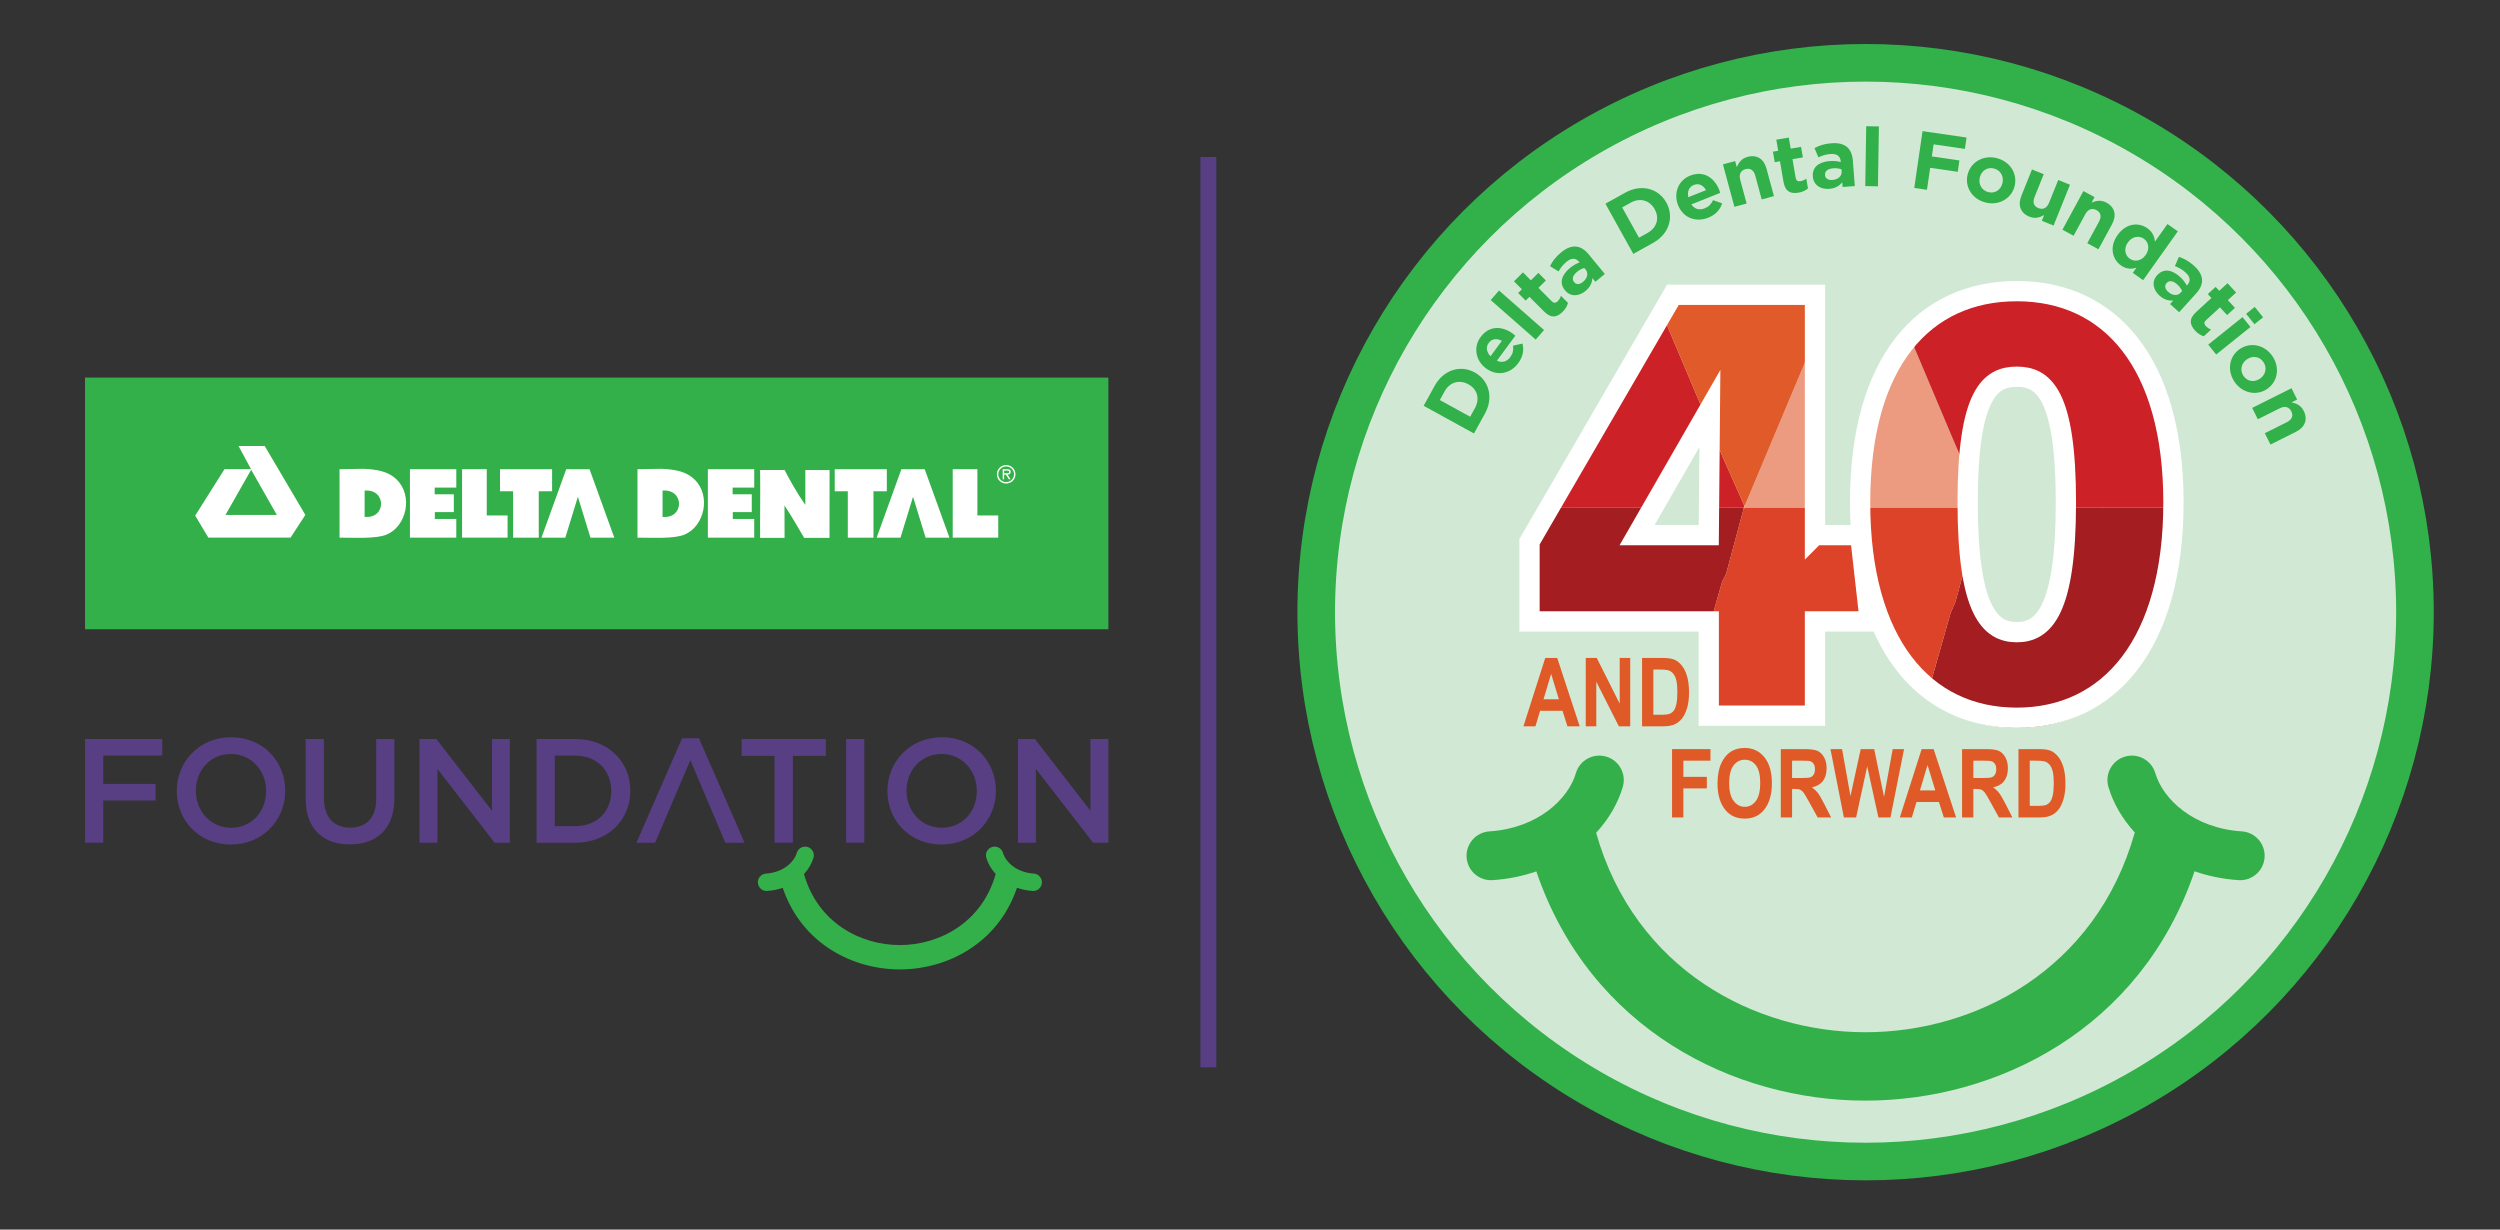 <?xml version="1.0" encoding="UTF-8"?>
<svg id="Layer_2" data-name="Layer 2" xmlns="http://www.w3.org/2000/svg" xmlns:xlink="http://www.w3.org/1999/xlink" viewBox="0 0 1728 849.889">
  <rect x="0" y="0" width="1728" height="849.889" fill="#333333" stroke="none"/>
  <defs>
    <style>
      .cls-1 {
        fill: #d9d9d9;
      }

      .cls-2 {
        fill: #fff;
      }

      .cls-3 {
        fill: #583e83;
      }

      .cls-4 {
        fill: #dd4328;
      }

      .cls-5 {
        stroke: #fff;
        stroke-width: 14px;
      }

      .cls-5, .cls-6 {
        fill: none;
      }

      .cls-5, .cls-7, .cls-8 {
        stroke-miterlimit: 10;
      }

      .cls-9 {
        fill: #cc2126;
      }

      .cls-10 {
        fill: #e05a28;
      }

      .cls-11 {
        fill: #34b04a;
      }

      .cls-12 {
        fill: #a41d20;
      }

      .cls-7 {
        fill: #d1e9d4;
        stroke: #32b04a;
        stroke-width: 26px;
      }

      .cls-13 {
        fill: #ed9b80;
      }

      .cls-14 {
        fill: #e05b29;
      }

      .cls-15 {
        clip-path: url(#clippath);
      }

      .cls-8 {
        stroke: #583e83;
        stroke-width: 11px;
      }

      .cls-8, .cls-16 {
        fill: #32b04a;
      }
    </style>
    <clipPath id="clippath">
      <path class="cls-6" d="M1394.488,201.038c-65.47,0-110.364,50.014-110.364,149.585s44.894,152.337,110.364,152.337,110.363-52.767,110.363-152.337c0-99.111-44.893-149.585-110.363-149.585ZM1394.488,442.392c-18.706,0-34.606-14.683-34.606-91.77s15.9-89.017,34.606-89.017,34.606,11.93,34.606,89.017-15.9,91.77-34.606,91.77ZM1284.123,369.672h-31.8v-166.103h-100.076l-101.011,170.692v55.062h126.264v65.156h74.823v-65.156h38.653l-6.853-59.65ZM1177.5,369.672h-50.506l51.309-87.53-.804,87.53Z"/>
    </clipPath>
  </defs>
  <circle class="cls-7" cx="1289.498" cy="423.133" r="379.722"/>
  <g>
    <g>
      <path class="cls-3" d="M58.78,510.802h53.364v11.472h-40.766v19.563h36.156v11.472h-36.156v29.191h-12.599v-71.698Z"/>
      <path class="cls-3" d="M122.18,546.857v-.205c0-20.178,15.569-37.078,37.591-37.078s37.386,16.696,37.386,36.874v.205c0,20.178-15.569,37.078-37.591,37.078s-37.386-16.695-37.386-36.873ZM183.943,546.857v-.205c0-13.93-10.14-25.504-24.378-25.504s-24.173,11.369-24.173,25.299v.205c0,13.93,10.14,25.505,24.378,25.505s24.172-11.37,24.172-25.3Z"/>
      <path class="cls-3" d="M211.287,552.08v-41.278h12.599v40.766c0,13.315,6.863,20.485,18.129,20.485,11.164,0,18.027-6.76,18.027-19.973v-41.278h12.599v40.663c0,21.407-12.086,32.162-30.831,32.162-18.642,0-30.523-10.755-30.523-31.547Z"/>
      <path class="cls-3" d="M289.948,510.802h11.677l38.41,49.575v-49.575h12.394v71.698h-10.55l-39.537-51.008v51.008h-12.394v-71.698Z"/>
      <path class="cls-3" d="M370.861,510.802h26.733c22.534,0,38.103,15.466,38.103,35.644v.205c0,20.178-15.569,35.849-38.103,35.849h-26.733v-71.698ZM397.595,571.029c15.057,0,24.89-10.14,24.89-24.173v-.205c0-14.032-9.833-24.378-24.89-24.378h-14.135v48.755h14.135Z"/>
      <path class="cls-3" d="M477.186,525.436l-24.385,57.065h-12.906l31.547-72.211h11.676l31.547,72.211h-13.315l-24.166-57.065ZM477.076,525.347"/>
      <path class="cls-3" d="M535.355,522.479h-22.739v-11.676h58.179v11.676h-22.739v60.022h-12.701v-60.022Z"/>
      <path class="cls-3" d="M584.824,510.802h12.598v71.698h-12.598v-71.698Z"/>
      <path class="cls-3" d="M613.399,546.857v-.205c0-20.178,15.569-37.078,37.591-37.078s37.386,16.696,37.386,36.874v.205c0,20.178-15.569,37.078-37.591,37.078s-37.386-16.695-37.386-36.873ZM675.162,546.857v-.205c0-13.93-10.14-25.504-24.378-25.504s-24.172,11.369-24.172,25.299v.205c0,13.93,10.14,25.505,24.378,25.505s24.172-11.37,24.172-25.3Z"/>
      <path class="cls-3" d="M703.633,510.802h11.676l38.41,49.575v-49.575h12.394v71.698h-10.55l-39.537-51.008v51.008h-12.393v-71.698Z"/>
    </g>
    <path class="cls-11" d="M714.549,603.825c-11.955-.781-19.411-7.973-21.281-14.327-.935-3.181-4.279-5.005-7.464-4.066-3.185.935-5.005,4.279-4.07,7.464,1.181,4.011,3.423,7.856,6.483,11.204-9.534,33.842-39.21,49.132-66.264,49.132-27.029,0-56.68-15.27-66.239-49.057,3.097-3.365,5.368-7.234,6.558-11.279.935-3.185-.885-6.529-4.07-7.464-3.185-.939-6.529.885-7.464,4.066-1.87,6.354-9.326,13.546-21.281,14.327-3.31.217-5.823,3.076-5.606,6.391.209,3.177,2.851,5.619,5.994,5.619.129,0,.263-.004.396-.013,3.753-.246,7.364-.977,10.762-2.15,13.191,38.805,48.594,56.387,80.954,56.387,32.368,0,67.779-17.595,80.966-56.417,3.419,1.194,7.059,1.933,10.841,2.179.134.008.263.013.397.013,3.139,0,5.786-2.442,5.99-5.619.221-3.314-2.292-6.174-5.602-6.391Z"/>
  </g>
  <g>
    <path class="cls-2" d="M238.953,327.633c-6.176-6.057-14.573-7.736-25.227-8.14,0,0-14.399.275-18.014.275v51.795c11.545,0,27.558,1.028,35.607-2.313,14.968-6.24,20.272-29.201,7.626-41.618M214.68,355.862v-19.886c16.693-1.386,16.564,21.502,0,19.886"/>
    <path class="cls-2" d="M513.894,320.384h18.501c9.131,17.601,15.729,26.365,15.729,26.365v-26.365c6.02,0,12.288.073,18.326.073,0,12.857-.064,31.422-.064,51.263h-19.189c-3.139-5.323-9.177-15.931-14.867-24.512,0,4.276.083,18.345.073,24.512h-18.501c-.147-6.974.257-38.461,0-51.336"/>
    <path class="cls-2" d="M139.107,302.25l30.734,52.134-11.187,17.17h-62.192l-9.957-16.656,22.172-35.175h19.079l.982-.037-9.434-17.445h19.804v.009ZM128.48,320.87l-19.079,33.523h38.883l-19.464-34.23s-.34.707-.34.707Z"/>
    <polygon class="cls-2" points="384.848 319.778 384.848 319.778 367.219 319.778 367.219 319.778 348.498 371.573 366.531 371.573 376.029 340.665 385.527 371.573 403.569 371.573 384.848 319.778"/>
    <polygon class="cls-2" points="638.407 319.778 638.407 319.778 620.779 319.778 602.057 371.573 620.099 371.573 629.598 340.665 639.096 371.573 657.128 371.573 638.407 319.778"/>
    <polygon class="cls-2" points="284.03 371.564 248.974 371.564 248.974 319.787 284.039 319.787 284.039 333.699 267.695 333.699 267.695 338.774 282.185 338.774 282.185 352.255 267.805 352.255 267.805 357.44 284.03 357.44 284.03 371.564"/>
    <path class="cls-2" d="M464.357,327.633c-6.176-6.057-14.573-7.736-25.227-8.14,0,0-14.399.275-18.014.275v51.795c11.545,0,27.558,1.028,35.607-2.313,14.977-6.24,20.272-29.201,7.635-41.618M440.075,355.862v-19.886c16.693-1.386,16.564,21.502,0,19.886"/>
    <polygon class="cls-2" points="509.434 371.564 474.378 371.564 474.378 319.787 509.444 319.787 509.444 333.699 493.099 333.699 493.099 338.774 507.581 338.774 507.581 352.255 493.21 352.255 493.21 357.44 509.434 357.44 509.434 371.564"/>
    <polygon class="cls-2" points="288.416 371.554 288.416 319.769 307.073 319.769 307.073 354.788 322.848 354.788 322.848 371.554 288.416 371.554"/>
    <polygon class="cls-2" points="659.606 371.554 659.606 319.769 678.272 319.769 678.272 354.788 694.038 354.788 694.038 371.554 659.606 371.554"/>
    <polygon class="cls-2" points="317.113 336.471 317.113 319.787 356.519 319.787 356.519 336.471 346.424 336.471 346.424 371.573 327.006 371.573 327.006 336.471 317.113 336.471"/>
    <polygon class="cls-2" points="570.342 336.471 570.342 319.787 609.748 319.787 609.748 336.471 599.653 336.471 599.653 371.573 580.235 371.573 580.235 336.471 570.342 336.471"/>
    <path class="cls-2" d="M693.01,323.641c0-3.891,3.102-6.993,7.03-6.993s7.039,3.102,7.039,6.993-3.102,6.993-7.039,6.993-7.03-3.102-7.03-6.993M705.996,323.641c0-3.304-2.744-5.919-5.956-5.919s-5.956,2.615-5.956,5.919,2.744,5.919,5.956,5.919,5.956-2.615,5.956-5.919M703.38,327.422h-1.294l-2.294-3.533h-1.294v3.533h-1.074v-7.663h3.34c1.377,0,2.726.376,2.726,2.028,0,1.505-1.065,2.065-2.423,2.102l2.313,3.533h-0ZM699.792,322.815c.945,0,2.615.184,2.615-1.037,0-.789-1.037-.936-1.863-.936h-2.046v1.973h1.294Z"/>
  </g>
  <rect class="cls-11" x="58.78" y="260.987" width="707.333" height="173.951"/>
  <g>
    <path class="cls-2" d="M274.198,331.479c-5.638-5.533-13.318-7.068-23.048-7.434,0,0-13.157.251-16.457.251v47.321c10.549,0,25.179.94,32.534-2.113,13.679-5.702,18.525-26.682,6.971-38.025M252.016,357.263v-18.168c15.25-1.268,15.132,19.649,0,18.168"/>
    <path class="cls-2" d="M525.39,324.854h16.902c8.342,16.083,14.367,24.085,14.367,24.085v-24.085c5.503,0,11.223.066,16.742.066,0,11.751-.055,28.705-.055,46.835h-17.533c-2.866-4.859-8.382-14.553-13.584-22.397,0,3.909.075,16.757.063,22.397h-16.902c-.137-6.373.238-35.138,0-46.901"/>
    <path class="cls-2" d="M182.973,308.288l28.081,47.632-10.224,15.688h-56.819l-9.094-15.215,20.26-32.134h17.431l.895-.036-8.621-15.935h18.091ZM173.268,325.295l-17.433,30.625h35.524l-17.785-31.272-.307.647Z"/>
    <polygon class="cls-2" points="407.489 324.299 407.486 324.299 391.384 324.299 391.383 324.299 374.28 371.617 390.759 371.617 399.435 343.379 408.113 371.617 424.59 371.617 407.489 324.299"/>
    <polygon class="cls-2" points="639.151 324.299 639.151 324.299 623.047 324.299 605.942 371.617 622.422 371.617 631.099 343.379 639.775 371.617 656.255 371.617 639.151 324.299"/>
    <polygon class="cls-2" points="315.381 371.617 283.35 371.617 283.35 324.308 315.389 324.308 315.389 337.018 300.459 337.018 300.459 341.658 313.69 341.658 313.69 353.968 300.559 353.968 300.559 358.706 315.381 358.706 315.381 371.617"/>
    <path class="cls-2" d="M480.133,331.479c-5.639-5.533-13.317-7.068-23.049-7.434,0,0-13.157.251-16.457.251v47.321c10.551,0,25.182.94,32.533-2.113,13.681-5.702,18.525-26.682,6.973-38.025M457.949,357.263v-18.168c15.252-1.268,15.132,19.649,0,18.168"/>
    <polygon class="cls-2" points="521.315 371.617 489.284 371.617 489.284 324.308 521.324 324.308 521.324 337.018 506.393 337.018 506.393 341.658 519.623 341.658 519.623 353.968 506.496 353.968 506.496 358.706 521.315 358.706 521.315 371.617"/>
    <polygon class="cls-2" points="319.385 371.605 319.385 324.288 336.436 324.288 336.436 356.29 350.846 356.29 350.846 371.605 319.385 371.605"/>
    <polygon class="cls-2" points="658.518 371.605 658.518 324.288 675.567 324.288 675.567 356.29 689.978 356.29 689.978 371.605 658.518 371.605"/>
    <polygon class="cls-2" points="345.603 339.553 345.603 324.311 381.604 324.311 381.604 339.555 372.384 339.555 372.384 371.621 354.642 371.621 354.642 339.554 345.603 339.553"/>
    <polygon class="cls-2" points="576.963 339.553 576.963 324.311 612.965 324.311 612.965 339.555 603.744 339.555 603.744 371.621 586.003 371.621 586.003 339.554 576.963 339.553"/>
    <path class="cls-2" d="M689.036,327.828c0-3.556,2.836-6.391,6.426-6.391,3.59,0,6.426,2.835,6.426,6.391,0,3.558-2.835,6.393-6.426,6.393-3.589,0-6.426-2.835-6.426-6.393M700.904,327.828c0-3.016-2.509-5.408-5.443-5.408-2.935,0-5.44,2.391-5.44,5.408,0,3.016,2.506,5.408,5.44,5.408,2.933,0,5.443-2.392,5.443-5.408M698.509,331.286h-1.179l-2.097-3.228h-1.183v3.228h-.982v-6.998h3.05c1.262,0,2.491.345,2.491,1.852,0,1.378-.968,1.887-2.211,1.919l2.112,3.228ZM695.232,327.075c.867,0,2.394.164,2.394-.95,0-.722-.949-.853-1.704-.853h-1.873v1.803h1.183Z"/>
  </g>
  <line class="cls-8" x1="835.222" y1="108.511" x2="835.222" y2="737.754"/>
  <path class="cls-11" d="M1549.54,574.647c-33.592-2.194-54.541-22.403-59.796-40.255-2.627-8.937-12.023-14.063-20.972-11.424-8.949,2.627-14.063,12.022-11.436,20.972,3.319,11.271,9.618,22.075,18.216,31.481-26.789,95.089-110.173,138.053-186.19,138.053-75.947,0-159.26-42.905-186.12-137.842,8.703-9.454,15.084-20.326,18.427-31.692,2.627-8.95-2.487-18.345-11.436-20.972-8.95-2.639-18.345,2.487-20.972,11.424-5.255,17.852-26.203,38.061-59.796,40.255-9.302.61-16.363,8.644-15.753,17.957.587,8.926,8.011,15.788,16.843,15.788.363,0,.739-.012,1.114-.035,10.545-.692,20.691-2.744,30.238-6.04,37.065,109.035,136.54,158.439,227.465,158.439,90.949,0,190.448-49.439,227.501-158.521,9.606,3.355,19.834,5.431,30.46,6.122.375.023.739.035,1.115.035,8.82,0,16.257-6.862,16.831-15.788.622-9.313-6.44-17.348-15.741-17.957Z"/>
  <g class="cls-15">
    <g>
      <path class="cls-12" d="M1205.355,350.746c.026.244-.058.516-.122.754l-11.816,43.968c-.816,3.035-2.577,4.798-3.432,7.807l-49.132,172.812c-.911,3.205-2.013,5.179-2.964,7.984-5.101,15.04-8.897,30.189-13.018,45.14h-164.136l20.783-72.177,52.099-179.812,8.319-26.547,163.42.07Z"/>
      <path class="cls-12" d="M1533.528,350.86l-26.823,93.848-51.83,180.059c-.563,1.957-1.956,2.857-1.849,4.445h-164.043c2.161-8.102,3.997-16.548,7.173-24.722,1.181-3.039,2.16-5.222,3.137-8.656l48.932-172.061,3.363-7.79,17.678-64.232c.417-.223.77-.579.898-1.047l163.365.156Z"/>
      <path class="cls-4" d="M1369.265,351.752l-17.678,64.232-3.363,7.79-48.932,172.061c-.977,3.434-1.956,5.617-3.137,8.656-3.176,8.173-5.012,16.619-7.173,24.722h-164.113c4.121-14.952,7.917-30.1,13.018-45.14.951-2.805,2.053-4.78,2.964-7.984l49.132-172.812c.855-3.009,2.617-4.772,3.432-7.807l11.816-43.968c.46-.318.945-.523,2.049-.694l159.785.003c1.229.262,1.762.495,2.198.943Z"/>
      <path class="cls-1" d="M1613.447,163.945v465.268h-160.422c-.107-1.588,1.286-2.489,1.849-4.445l51.83-180.059,26.823-93.848c.1-.349-.124-.845.018-1.174l25.602-59.318,50.484-120.288c1.111-2.647,1.822-4.692,3.815-6.136Z"/>
      <path class="cls-1" d="M960.734,629.212h-5.934V154.169h658.647v1.975h-161.2l-164.432.36-1.002.062-327.452-.539,22.175,52.664,52.039,124.037,8.357,16.911c-.124.292.098.731.003,1.037l-8.319,26.547-52.099,179.812-20.783,72.177Z"/>
      <path class="cls-14" d="M1613.447,156.145v7.8c-1.993,1.444-2.704,3.489-3.815,6.136l-50.484,120.288-25.602,59.318-26.935-63.162-51.679-122.988c-1.17-2.784-3.718-4.428-2.686-7.392h161.2Z"/>
      <path class="cls-13" d="M1370.163,350.705c-.128.469-.481.825-.898,1.047-.436-.448-.969-.681-2.198-.943l-159.785-.003c-1.104.171-1.59.377-2.049.694.064-.238.148-.51.122-.754-.058-.537.242-1.337.016-1.848.388.566.824.124,1.14-.629l37.111-88.389,43.191-103.314,1.002-.062c2.152,7.437,5.972,14.021,9.199,21.669l52.328,124.046,20.822,48.484Z"/>
      <path class="cls-9" d="M1205.37,348.898c.227.511-.073,1.312-.016,1.848l-163.42-.07c.096-.306-.126-.745-.003-1.037l44.337-104.748,36.916-87.697,14.711,33.761,52.405,123.963,15.069,33.979Z"/>
      <path class="cls-9" d="M1452.246,156.145c-1.032,2.964,1.516,4.608,2.686,7.392l51.679,122.988,26.935,63.162c-.142.329.082.825-.018,1.174l-163.365-.156-20.822-48.484-52.328-124.046c-3.227-7.649-7.047-14.233-9.199-21.669l164.432-.36Z"/>
      <path class="cls-14" d="M1286.813,156.567l-43.191,103.314-37.111,88.389c-.316.753-.752,1.195-1.14.629l-15.069-33.979-52.405-123.963-14.711-33.761-36.916,87.697-44.337,104.748-8.357-16.911-52.039-124.037-22.175-52.664,327.452.539Z"/>
    </g>
  </g>
  <path class="cls-5" d="M1393.996,201.239c-64.239,0-108.288,48.847-108.288,146.092s44.049,148.78,108.288,148.78,108.287-51.535,108.287-148.78c0-96.797-44.049-146.092-108.287-146.092ZM1393.996,436.958c-18.354,0-33.955-14.34-33.955-89.627s15.601-86.938,33.955-86.938,33.955,11.652,33.955,86.938-15.601,89.627-33.955,89.627Z"/>
  <path class="cls-5" d="M1254.506,369.874v-166.103h-98.193l-99.111,170.692v55.062h123.889v65.156h73.416v-65.156h37.926l-6.724-59.65h-31.202ZM1181.09,369.874h-49.556l50.344-87.53-.789,87.53Z"/>
  <g>
    <path class="cls-16" d="M984.034,280.483l7.594-13.792c6.12-11.115,17.851-14.666,27.638-9.279l.1.055c9.787,5.387,13.16,17.25,7.041,28.365l-7.594,13.792-34.778-19.141ZM1019.5,282.031c3.505-6.366,1.646-12.984-4.514-16.375l-.1-.055c-6.161-3.391-12.848-1.475-16.353,4.891l-3.311,6.012,20.967,11.539,3.31-6.012Z"/>
    <path class="cls-16" d="M1027.194,254.679l-.092-.067c-6.985-5.148-9.009-14.448-3.672-21.692,6.124-8.311,15.275-7.442,22.215-2.328.547.404,1.152.921,1.757,1.438l-12.76,17.319c3.663,1.625,6.948.607,9.275-2.55,1.744-2.368,2.279-4.625,1.936-7.887l6.492-1.449c1.12,4.407.392,9.029-2.927,13.533-5.508,7.476-14.737,9.199-22.225,3.681ZM1038.071,235.613c-3.413-1.87-6.881-1.561-9.07,1.411-2.155,2.925-1.504,6.343,1.235,9.222l7.835-10.633Z"/>
    <path class="cls-16" d="M1030.354,207.404l5.784-6.587,31.111,27.312-5.784,6.587-31.111-27.312Z"/>
    <path class="cls-16" d="M1067.312,215.374l-10.166-10.205-2.615,2.604-5.203-5.223,2.615-2.604-5.483-5.504,6.211-6.186,5.483,5.504,5.148-5.127,5.203,5.223-5.148,5.128,9.165,9.2c1.401,1.406,2.694,1.479,4.084.095,1.145-1.14,1.886-2.438,2.305-3.815l4.883,4.901c-.548,2.065-1.579,4.053-3.663,6.129-3.801,3.785-7.855,4.862-12.818-.12Z"/>
    <path class="cls-16" d="M1081.782,200.732l-.071-.087c-4.225-5.119-2.215-10.749,3.434-15.411,2.402-1.983,4.462-3.021,6.621-3.847l-.325-.394c-2.274-2.756-5.272-2.855-8.653-.065-2.579,2.129-4.006,4.116-5.535,6.702l-5.879-3.68c1.687-3.303,3.652-6.176,7.7-9.517,3.691-3.047,7.154-4.288,10.217-4.02,3.223.281,6.153,2.201,8.753,5.351l11.228,13.605-6.538,5.396-2.094-2.537c-.166,3.152-1.46,6.206-4.751,8.922-4.492,3.708-10.278,4.218-14.105-.419ZM1096.042,186.389l-.975-1.181c-1.59.429-3.391,1.328-5.036,2.686-2.892,2.386-3.731,4.992-1.999,7.092l.072.087c1.48,1.793,3.859,1.595,6.038-.204,3.158-2.607,3.886-6.075,1.899-8.481Z"/>
    <path class="cls-16" d="M1109.651,140.795l13.759-7.648c11.088-6.163,22.91-2.938,28.339,6.826l.056.099c5.429,9.763,1.984,21.604-9.104,27.768l-13.76,7.648-19.29-34.692ZM1138.87,160.951c6.351-3.53,8.292-10.124,4.875-16.27l-.055-.099c-3.418-6.146-10.099-8.076-16.449-4.546l-5.998,3.333,11.63,20.915,5.997-3.333Z"/>
    <path class="cls-16" d="M1159.903,141.854l-.042-.105c-3.206-8.063-.004-17.026,8.355-20.349,9.593-3.813,16.899,1.766,20.083,9.777.252.632.491,1.392.731,2.151l-19.989,7.945c2.25,3.317,5.576,4.192,9.221,2.743,2.732-1.086,4.38-2.718,5.813-5.667l6.276,2.205c-1.381,4.333-4.443,7.869-9.642,9.936-8.628,3.43-17.372.009-20.808-8.635ZM1179.217,131.431c-1.907-3.392-5.015-4.964-8.444-3.601-3.376,1.342-4.63,4.587-3.827,8.479l12.271-4.878Z"/>
    <path class="cls-16" d="M1190.881,113.616l8.461-2.29,1.125,4.161c1.282-2.991,3.181-5.913,7.467-7.073,6.401-1.732,11.256,1.42,13.076,8.154l5.136,18.998-8.461,2.29-4.426-16.37c-1.065-3.942-3.506-5.456-6.734-4.582s-4.74,3.457-3.675,7.398l4.426,16.37-8.461,2.29-7.934-29.345Z"/>
    <path class="cls-16" d="M1232.747,125.68l-2.418-14.201-3.639.619-1.238-7.268,3.639-.619-1.304-7.659,8.642-1.471,1.305,7.66,7.163-1.219,1.238,7.268-7.164,1.219,2.181,12.803c.333,1.957,1.348,2.762,3.281,2.434,1.592-.271,2.946-.904,4.083-1.788l1.161,6.821c-1.639,1.372-3.628,2.401-6.527,2.894-5.287.9-9.222-.56-10.402-7.492Z"/>
    <path class="cls-16" d="M1253.037,122.067l-.009-.113c-.509-6.616,4.373-10.062,11.675-10.623,3.105-.238,5.387.099,7.628.666l-.039-.509c-.274-3.562-2.669-5.37-7.038-5.035-3.335.256-5.645,1.059-8.384,2.292l-2.688-6.392c3.278-1.73,6.54-2.948,11.771-3.349,4.772-.366,8.317.613,10.668,2.595,2.474,2.085,3.765,5.342,4.078,9.414l1.353,17.586-8.452.648-.252-3.28c-1.949,2.481-4.764,4.233-9.019,4.56-5.807.445-10.831-2.468-11.292-8.462ZM1272.95,118.549l-.117-1.527c-1.547-.563-3.537-.866-5.664-.703-3.737.287-5.924,1.934-5.715,4.648l.009.113c.178,2.319,2.237,3.526,5.055,3.31,4.082-.313,6.672-2.73,6.433-5.84Z"/>
    <path class="cls-16" d="M1289.926,87.259l8.766.139-.657,41.393-8.765-.139.656-41.393Z"/>
    <path class="cls-16" d="M1328.862,90.628l30.417,4.44-1.146,7.857-21.629-3.158-1.221,8.362,19.061,2.782-1.147,7.857-19.061-2.783-2.221,15.209-8.788-1.283,5.735-39.285Z"/>
    <path class="cls-16" d="M1360.095,120.385l.029-.11c2.274-8.431,11.025-13.411,20.323-10.901,9.243,2.495,14.275,11.078,12,19.509l-.029.11c-2.274,8.431-11.025,13.411-20.323,10.901-9.243-2.495-14.274-11.078-12-19.509ZM1384.036,126.848l.03-.11c1.167-4.325-.988-8.959-5.665-10.222-4.844-1.308-8.729,1.579-9.896,5.904l-.03.11c-1.166,4.325.988,8.959,5.665,10.222,4.844,1.308,8.729-1.579,9.896-5.904Z"/>
    <path class="cls-16" d="M1397.161,135.385l7.344-18.256,8.132,3.271-6.328,15.731c-1.523,3.788-.488,6.466,2.615,7.714,3.103,1.248,5.865.097,7.389-3.691l6.328-15.731,8.132,3.271-11.344,28.2-8.132-3.271,1.608-3.999c-2.825,1.615-6.1,2.804-10.22,1.147-6.151-2.474-8.128-7.915-5.524-14.386Z"/>
    <path class="cls-16" d="M1440.062,132.065l7.702,4.184-2.057,3.788c2.991-1.279,6.382-2.084,10.283.036,5.828,3.166,7.166,8.797,3.836,14.927l-9.393,17.293-7.703-4.184,8.094-14.901c1.949-3.588,1.228-6.368-1.711-7.964-2.939-1.597-5.815-.771-7.765,2.817l-8.094,14.901-7.702-4.185,14.509-26.711Z"/>
    <path class="cls-16" d="M1463.628,162.521l.066-.092c5.88-8.276,14.6-8.899,20.57-4.657,3.809,2.706,4.943,6.086,5.224,9.276l8.673-12.206,7.146,5.077-23.982,33.751-7.146-5.077,2.529-3.56c-3.382,1.076-6.995,1.083-10.709-1.556-5.876-4.175-8.251-12.681-2.371-20.957ZM1483.044,176.316l.066-.092c2.924-4.115,2.088-8.813-1.25-11.185s-8.063-1.694-11.021,2.467l-.065.092c-2.924,4.115-2.042,8.847,1.296,11.218s8.05,1.614,10.974-2.5Z"/>
    <path class="cls-16" d="M1490.982,190.282l.075-.084c4.449-4.922,10.311-3.751,15.744,1.162,2.311,2.089,3.637,3.976,4.769,5.993l.343-.378c2.396-2.65,2.058-5.631-1.194-8.571-2.481-2.243-4.654-3.367-7.435-4.505l2.784-6.35c3.514,1.188,6.642,2.717,10.535,6.237,3.551,3.21,5.281,6.457,5.463,9.525.19,3.23-1.283,6.408-4.021,9.437l-11.825,13.084-6.29-5.686,2.206-2.44c-3.143.293-6.352-.543-9.518-3.406-4.321-3.907-5.667-9.558-1.636-14.017ZM1507.245,202.31l1.026-1.136c-.656-1.51-1.807-3.162-3.39-4.593-2.781-2.514-5.48-2.968-7.306-.948l-.076.084c-1.56,1.725-1.018,4.05,1.079,5.945,3.038,2.747,6.574,2.962,8.666.649Z"/>
    <path class="cls-16" d="M1517.901,215.734l10.607-9.744-2.497-2.718,5.43-4.987,2.497,2.718,5.722-5.255,5.931,6.455-5.722,5.255,4.916,5.351-5.43,4.987-4.916-5.351-9.563,8.785c-1.462,1.342-1.586,2.632-.26,4.075,1.093,1.189,2.36,1.982,3.72,2.456l-5.095,4.68c-2.043-.63-3.987-1.741-5.978-3.907-3.628-3.949-4.541-8.044.638-12.8Z"/>
    <path class="cls-16" d="M1550.038,219.18l5.484,6.837-23.71,19.023-5.485-6.837,23.711-19.023ZM1558.475,212.115l5.774,7.197-5.972,4.792-5.774-7.197,5.972-4.792Z"/>
    <path class="cls-16" d="M1548.268,241.167l.095-.062c7.279-4.824,17.14-2.78,22.46,5.247,5.289,7.979,3.394,17.744-3.887,22.568l-.095.062c-7.279,4.824-17.14,2.78-22.46-5.247-5.289-7.979-3.394-17.744,3.887-22.568ZM1561.968,261.835l.094-.062c3.735-2.475,5.181-7.376,2.504-11.414-2.771-4.182-7.596-4.582-11.33-2.107l-.095.062c-3.734,2.475-5.18,7.376-2.504,11.414,2.772,4.182,7.597,4.582,11.331,2.107Z"/>
    <path class="cls-16" d="M1583.883,268.353l3.918,7.842-3.856,1.926c3.186.666,6.426,1.948,8.41,5.92,2.964,5.933.834,11.315-5.406,14.433l-17.605,8.795-3.917-7.842,15.17-7.578c3.653-1.825,4.654-4.517,3.159-7.509s-4.325-3.963-7.979-2.139l-15.17,7.578-3.917-7.841,27.193-13.585Z"/>
  </g>
  <g>
    <path class="cls-10" d="M1091.883,502.026h-8.479l-3.393-10.699h-15.508l-3.203,10.699h-8.314l15.086-47.244h8.283l15.528,47.244ZM1077.492,483.334l-5.349-17.531-5.248,17.531h10.597Z"/>
    <path class="cls-10" d="M1096.072,502.026v-47.244h7.605l15.855,31.55v-31.55h7.283v47.244h-7.863l-15.598-30.809v30.809h-7.283Z"/>
    <path class="cls-10" d="M1135.002,454.782h14.263c3.604,0,6.325.403,8.16,1.208s3.525,2.165,5.071,4.077c1.545,1.913,2.758,4.394,3.638,7.444.88,3.051,1.32,6.843,1.32,11.376,0,4.082-.462,7.633-1.385,10.651-.923,3.019-2.093,5.409-3.509,7.17-1.417,1.762-3.128,3.089-5.135,3.98-2.007.892-4.588,1.337-7.743,1.337h-14.681v-47.244ZM1142.801,462.774v31.26h5.865c2.514,0,4.335-.236,5.462-.708,1.129-.472,2.052-1.186,2.771-2.141.72-.955,1.316-2.463,1.789-4.523.473-2.06.709-4.775.709-8.145,0-3.498-.242-6.256-.725-8.273-.484-2.018-1.236-3.605-2.256-4.765-1.021-1.159-2.262-1.921-3.723-2.286-1.096-.279-3.212-.418-6.349-.418h-3.545Z"/>
    <path class="cls-10" d="M1155.73,565.026v-47.244h26.555v7.992h-18.756v11.183h16.242v7.992h-16.242v20.077h-7.799Z"/>
    <path class="cls-10" d="M1187.151,541.694c0-5.628.832-10.264,2.497-13.906s3.841-6.354,6.526-8.137c2.686-1.783,5.94-2.675,9.765-2.675,5.543,0,10.06,2.116,13.551,6.349,3.491,4.233,5.237,10.259,5.237,18.079,0,7.907-1.848,14.083-5.543,18.53-3.244,3.932-7.648,5.897-13.213,5.897-5.607,0-10.033-1.944-13.277-5.833-3.695-4.447-5.543-10.549-5.543-18.305ZM1195.208,541.372c0,5.436,1.033,9.512,3.099,12.23,2.065,2.718,4.626,4.077,7.682,4.077,3.076,0,5.626-1.348,7.648-4.044,2.022-2.696,3.034-6.837,3.034-12.423,0-5.479-.984-9.528-2.953-12.149-1.969-2.621-4.546-3.932-7.729-3.932-3.185,0-5.777,1.321-7.778,3.964s-3.002,6.735-3.002,12.278Z"/>
    <path class="cls-10" d="M1230.883,565.026v-47.244h16.468c4.211,0,7.219.424,9.023,1.273,1.805.849,3.287,2.32,4.447,4.415s1.74,4.604,1.74,7.525c0,3.695-.887,6.671-2.658,8.927-1.773,2.256-4.292,3.674-7.558,4.254,1.676,1.204,3.062,2.519,4.157,3.948,1.096,1.429,2.589,3.991,4.479,7.686l4.705,9.217h-9.331l-5.66-10.28c-2.037-3.717-3.421-6.042-4.151-6.977s-1.504-1.579-2.32-1.934-2.127-.532-3.932-.532h-1.611v19.723h-7.799ZM1238.682,537.762h5.801c3.545,0,5.801-.156,6.768-.467.967-.311,1.751-.939,2.353-1.885.602-.945.902-2.202.902-3.771,0-1.503-.301-2.712-.902-3.625-.602-.913-1.418-1.542-2.449-1.885-.73-.236-2.847-.354-6.349-.354h-6.123v11.988Z"/>
    <path class="cls-10" d="M1274.489,565.026l-9.285-47.244h8.025l5.815,32.468,7.081-32.468h9.323l6.799,33.016,5.978-33.016h7.864l-9.408,47.244h-8.327l-7.739-35.336-7.67,35.336h-8.456Z"/>
    <path class="cls-10" d="M1352.055,565.026h-8.479l-3.393-10.699h-15.508l-3.203,10.699h-8.314l15.086-47.244h8.283l15.528,47.244ZM1337.664,546.334l-5.349-17.531-5.248,17.531h10.597Z"/>
    <path class="cls-10" d="M1356.18,565.026v-47.244h16.468c4.211,0,7.219.424,9.023,1.273,1.805.849,3.287,2.32,4.447,4.415s1.74,4.604,1.74,7.525c0,3.695-.887,6.671-2.658,8.927-1.773,2.256-4.292,3.674-7.558,4.254,1.676,1.204,3.062,2.519,4.157,3.948,1.096,1.429,2.589,3.991,4.479,7.686l4.705,9.217h-9.331l-5.66-10.28c-2.037-3.717-3.421-6.042-4.151-6.977s-1.504-1.579-2.32-1.934-2.127-.532-3.932-.532h-1.611v19.723h-7.799ZM1363.979,537.762h5.801c3.545,0,5.801-.156,6.768-.467.967-.311,1.751-.939,2.353-1.885.602-.945.902-2.202.902-3.771,0-1.503-.301-2.712-.902-3.625-.602-.913-1.418-1.542-2.449-1.885-.73-.236-2.847-.354-6.349-.354h-6.123v11.988Z"/>
    <path class="cls-10" d="M1395.174,517.782h14.263c3.604,0,6.325.403,8.16,1.208s3.525,2.165,5.071,4.077c1.545,1.913,2.758,4.394,3.638,7.444.88,3.051,1.32,6.843,1.32,11.376,0,4.082-.462,7.633-1.385,10.651-.923,3.019-2.093,5.409-3.509,7.17-1.417,1.762-3.128,3.089-5.135,3.98-2.007.892-4.588,1.337-7.743,1.337h-14.681v-47.244ZM1402.973,525.774v31.26h5.865c2.514,0,4.335-.236,5.462-.708,1.129-.472,2.052-1.186,2.771-2.141.72-.955,1.316-2.463,1.789-4.523.473-2.06.709-4.775.709-8.145,0-3.498-.242-6.256-.725-8.273-.484-2.018-1.236-3.605-2.256-4.765-1.021-1.159-2.262-1.921-3.723-2.286-1.096-.279-3.212-.418-6.349-.418h-3.545Z"/>
  </g>
</svg>